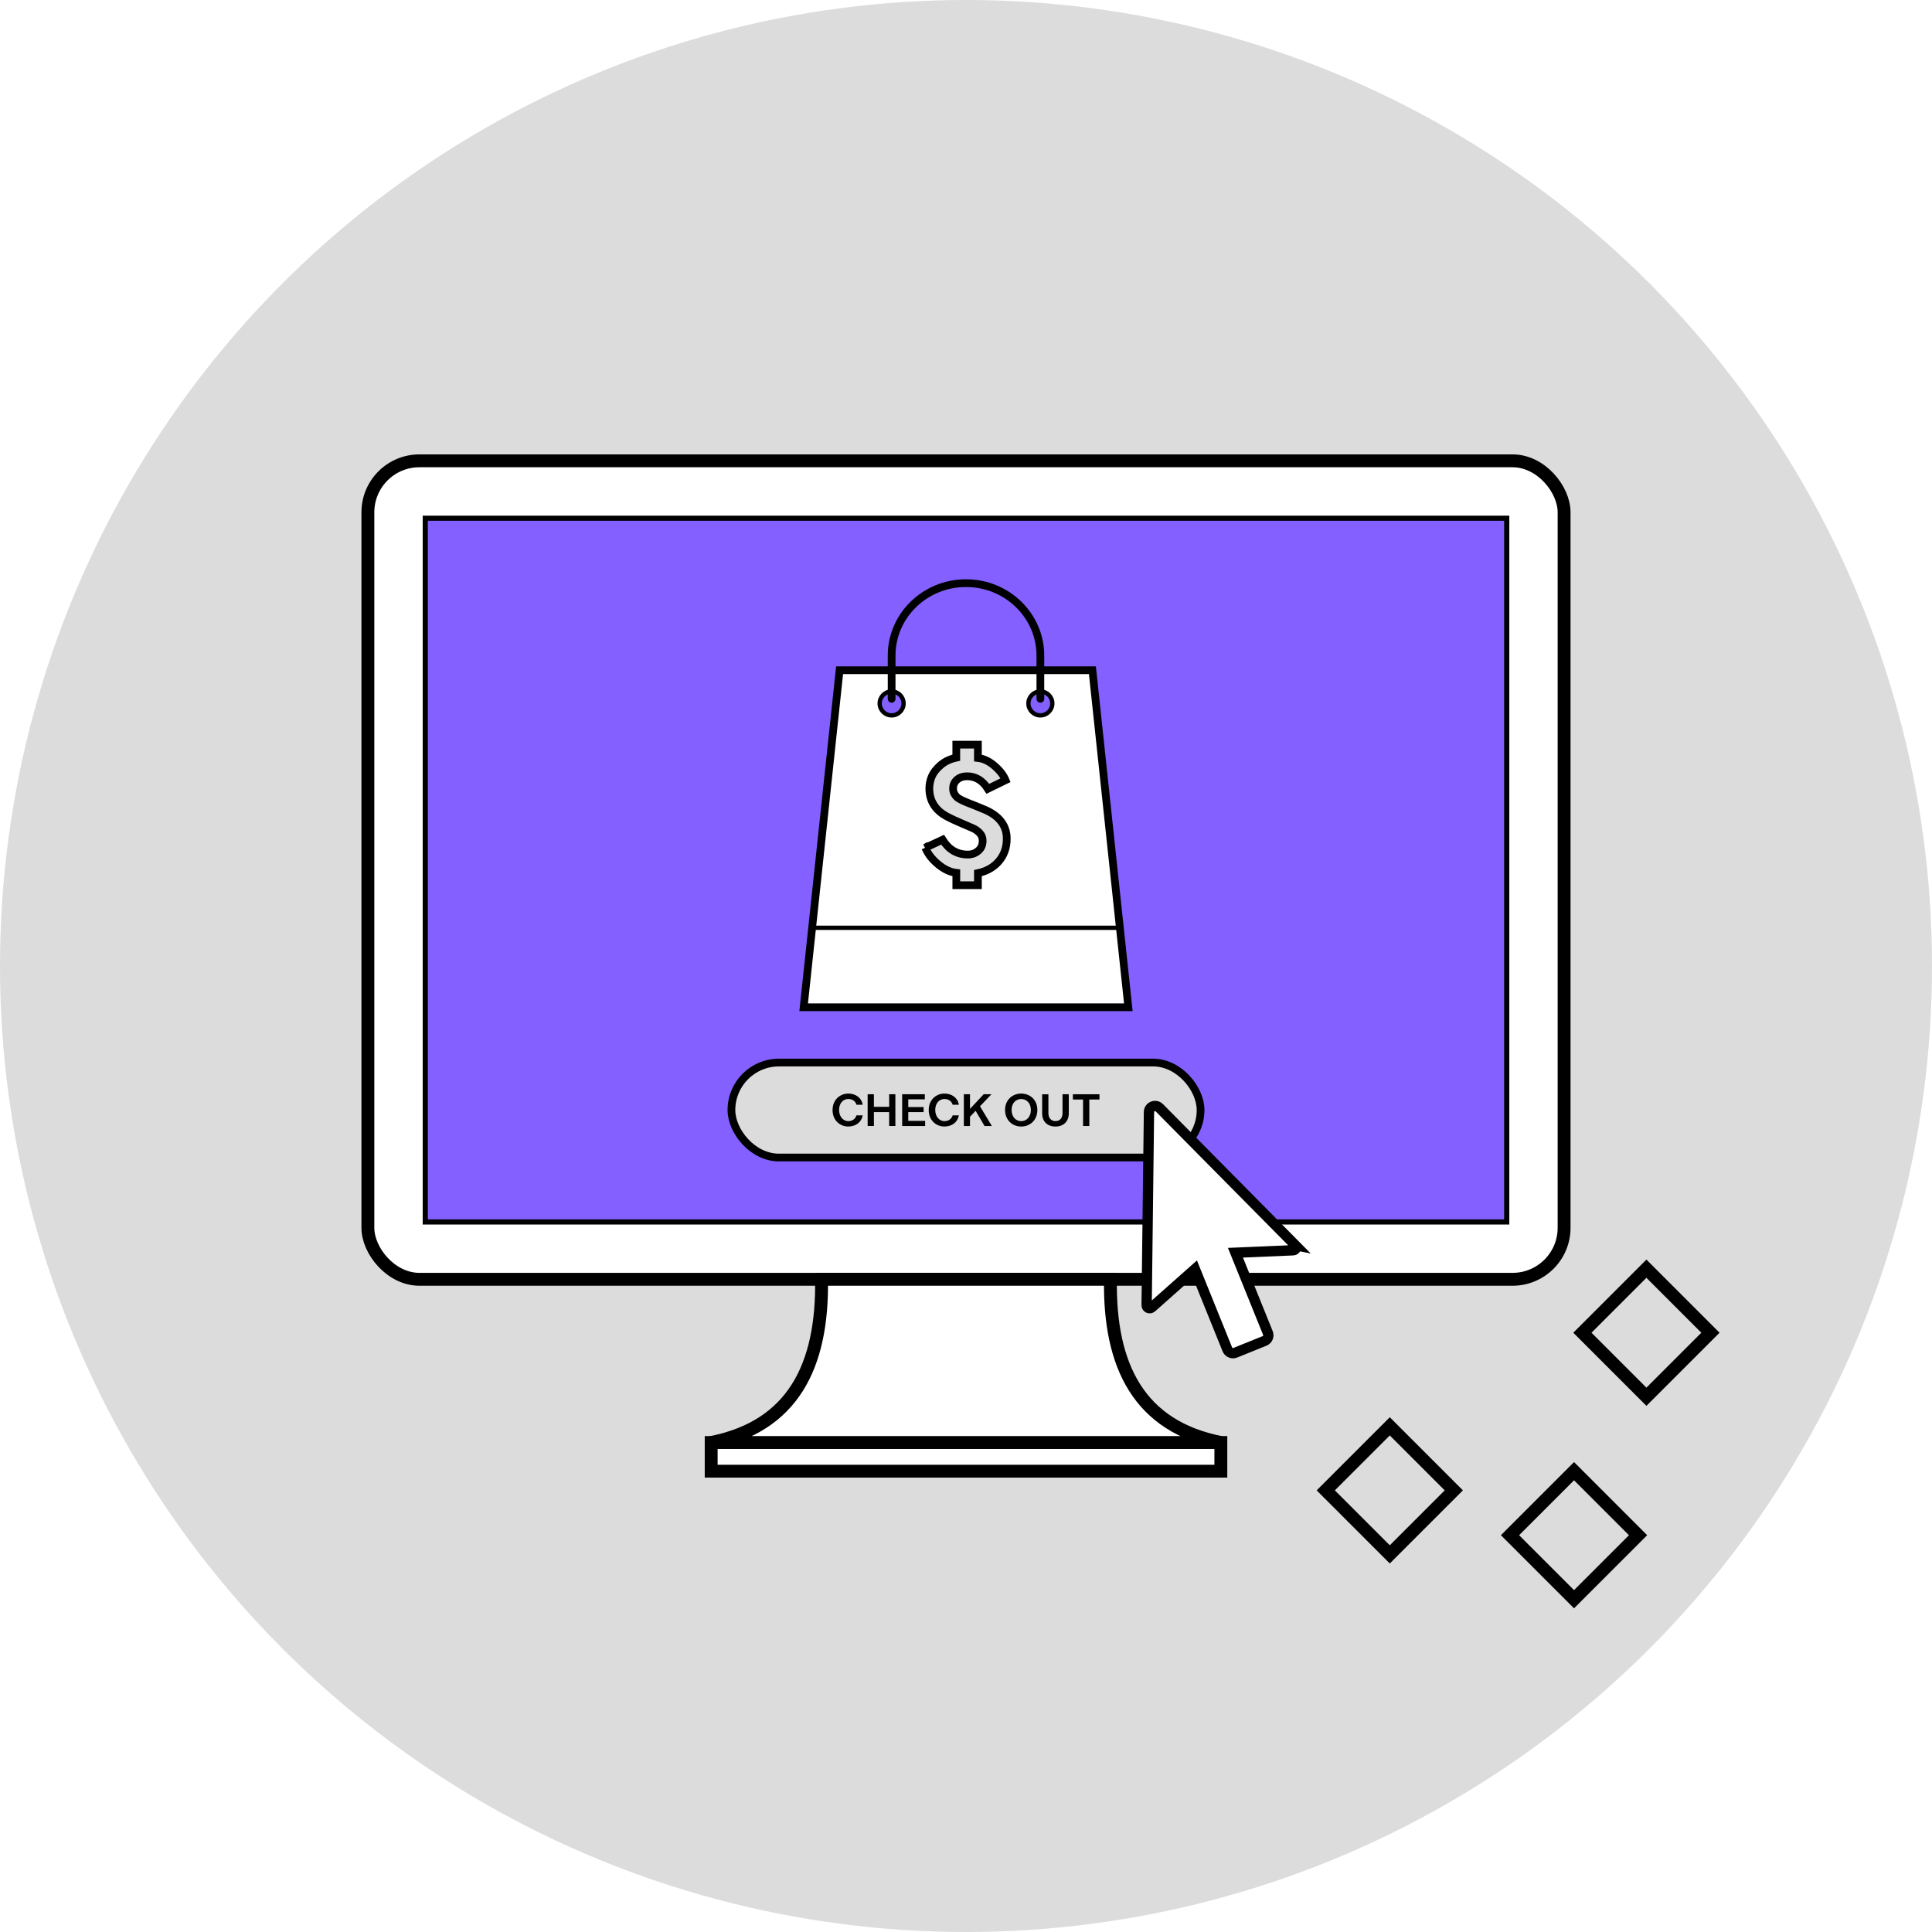 <?xml version="1.0" encoding="UTF-8"?>
<svg id="Layer_2" xmlns="http://www.w3.org/2000/svg" xmlns:xlink="http://www.w3.org/1999/xlink" viewBox="0 0 750 750">
  <defs></defs>
  <g id="Layer_1-2">
    <circle cx="375" cy="375" r="375" fill="#dcdcdc" stroke-width="0" />
    <g filter="url(#drop-shadow-1)">
      <rect x="142.81" y="178.89" width="464.37" height="317.73" rx="20" ry="20" fill="#fff" stroke="#000" stroke-miterlimit="10" stroke-width="5" />
      <rect x="238.41" y="127.85" width="273.18" height="419.82" transform="translate(712.76 -37.24) rotate(90)" fill="#8360ff" stroke="#000" stroke-miterlimit="10" stroke-width="2" />
      <rect x="369.43" y="466.61" width="11.14" height="197.85" transform="translate(940.54 190.54) rotate(90)" fill="#fff" stroke="#000" stroke-miterlimit="10" stroke-width="5" />
      <path d="m375,496.62h56.08c-.54,33.84,11.26,57.1,42.85,63.35,0,0-98.93,0-98.93,0h-98.93c31.58-6.25,43.38-29.5,42.85-63.35h56.08Z" fill="#fff" stroke="#000" stroke-miterlimit="10" stroke-width="5" />
    </g>
    <polygon points="424.07 260.17 325.93 260.17 311.98 391.02 325.93 391.02 424.07 391.02 438.02 391.02 424.07 260.17" fill="#fff" stroke="#000" stroke-miterlimit="10" stroke-width="3" />
    <circle cx="346.13" cy="273.07" r="4.64" fill="#8360ff" stroke="#000" stroke-miterlimit="10" stroke-width="1.67" />
    <circle cx="403.87" cy="273.07" r="4.64" fill="#8360ff" stroke="#000" stroke-miterlimit="10" stroke-width="1.67" />
    <path d="m346.13,271.29v-16.79c0-15.53,12.92-28.12,28.87-28.12h0c15.94,0,28.87,12.59,28.87,28.12v16.79" fill="none" stroke="#000" stroke-linecap="round" stroke-miterlimit="10" stroke-width="3" />
    <path d="m359.19,329.11l6.72-3.13c2.39,3.84,5.65,5.76,9.79,5.76,1.57,0,2.92-.48,4.06-1.45,1.14-.97,1.71-2.28,1.71-3.92,0-1.16-.37-2.14-1.12-2.94-.75-.8-1.6-1.43-2.57-1.87-.97-.45-2.5-1.11-4.59-1.99-2.09-.88-3.92-1.73-5.48-2.55-4.63-2.46-6.94-6.12-6.94-10.97,0-1.53.31-3.05.92-4.56.62-1.51,1.75-2.98,3.41-4.42,1.66-1.44,3.7-2.42,6.13-2.94v-5.04s8.39,0,8.39,0v5.15c2.24.26,4.39,1.29,6.46,3.08,2.07,1.79,3.5,3.64,4.28,5.54l-6.88,3.36c-2.05-3.25-4.74-4.87-8.06-4.87-1.6,0-2.91.45-3.92,1.34-1.01.9-1.51,2.03-1.51,3.41,0,.71.14,1.34.42,1.9s.62,1.03,1.01,1.4c.39.37,1.01.76,1.85,1.18.84.41,1.64.76,2.41,1.06.76.3,1.83.72,3.19,1.26,1.36.54,2.6,1.05,3.72,1.54,5.48,2.46,8.23,6.17,8.23,11.14,0,3.43-1.01,6.33-3.02,8.7-2.01,2.37-4.74,3.93-8.17,4.67v4.7s-8.39,0-8.39,0v-4.81c-2.35-.26-4.7-1.36-7.05-3.3-2.35-1.94-4.01-4.09-4.98-6.44Z" fill="#dcdcdc" stroke="#000" stroke-miterlimit="10" stroke-width="3" />
    <line x1="315.27" y1="360.17" x2="434.73" y2="360.17" fill="none" stroke="#000" stroke-miterlimit="10" stroke-width="1.67" />
    <g filter="url(#drop-shadow-2)">
      <rect x="283.94" y="412.48" width="182.12" height="36.87" rx="18.44" ry="18.44" fill="#dcdcdc" stroke="#000" stroke-miterlimit="10" stroke-width="3" />
      <path d="m323.2,430.88c0-3.98,2.94-6.36,6.09-6.36,2.94,0,5.21,1.72,5.6,4.33h-2.41c-.37-1.34-1.55-2.22-3.19-2.22-1.99,0-3.56,1.65-3.56,4.24s1.58,4.35,3.56,4.35c1.62,0,2.76-.85,3.2-2.24h2.41c-.46,2.66-2.69,4.33-5.62,4.33-3.24,0-6.09-2.41-6.09-6.44Z" stroke-width="0" />
      <path d="m336.82,424.78h2.43v4.89h5.92v-4.89h2.41v12.33h-2.41v-5.39h-5.92v5.39h-2.43v-12.33Z" stroke-width="0" />
      <path d="m359.15,437.11h-8.93v-12.33h8.8v1.99h-6.43v2.98h5.95v1.97h-5.95v3.4h6.55v1.99Z" stroke-width="0" />
      <path d="m360.53,430.88c0-3.98,2.94-6.36,6.09-6.36,2.94,0,5.21,1.72,5.6,4.33h-2.41c-.37-1.34-1.55-2.22-3.19-2.22-1.99,0-3.56,1.65-3.56,4.24s1.58,4.35,3.56,4.35c1.62,0,2.76-.85,3.2-2.24h2.41c-.46,2.66-2.69,4.33-5.62,4.33-3.24,0-6.09-2.41-6.09-6.44Z" stroke-width="0" />
      <path d="m378.73,431.23l-2.18,2.27v3.61h-2.39v-12.33h2.39v5.69l5.32-5.69h3.01l-4.45,4.67,4.6,7.66h-2.84l-3.45-5.88Z" stroke-width="0" />
      <path d="m390.16,430.88c0-3.98,2.94-6.36,6.27-6.36s6.27,2.34,6.27,6.36-2.89,6.44-6.27,6.44-6.27-2.43-6.27-6.44Zm10.02,0c0-2.61-1.64-4.24-3.75-4.24s-3.73,1.64-3.73,4.24,1.6,4.35,3.73,4.35,3.75-1.71,3.75-4.35Z" stroke-width="0" />
      <path d="m404.56,432.2v-7.41h2.43v7.29c0,2.01,1.11,3.13,2.75,3.13s2.73-1.11,2.73-3.12v-7.31h2.43v7.4c0,3.28-2.15,5.14-5.18,5.14s-5.16-1.83-5.16-5.12Z" stroke-width="0" />
      <path d="m420.43,426.83h-3.94v-2.04h10.32v2.04h-3.94v10.28h-2.43v-10.28Z" stroke-width="0" />
    </g>
    <path d="m502.81,483.36l-52.75-53.32c-1.47-1.48-4-.46-4.03,1.63l-.91,75c-.01,1.02,1.19,1.57,1.96.89l16.78-14.89,12.6,31.17c.49,1.2,1.86,1.79,3.06,1.3l5.69-2.3,5.69-2.3c1.2-.49,1.79-1.86,1.3-3.06l-12.6-31.17,22.41-.95c1.02-.04,1.5-1.28.79-2Z" fill="#fff" stroke="#000" stroke-miterlimit="10" stroke-width="4" />
    <rect x="621.57" y="499.78" width="35.15" height="35.15" transform="translate(-178.63 603.48) rotate(-45)" fill="none" stroke="#000" stroke-miterlimit="10" stroke-width="5" />
    <rect x="521.94" y="560.98" width="35.15" height="35.15" transform="translate(-251.08 550.95) rotate(-45)" fill="none" stroke="#000" stroke-miterlimit="10" stroke-width="5" />
    <rect x="593.46" y="578.39" width="35.15" height="35.15" transform="translate(-242.44 606.62) rotate(-45)" fill="none" stroke="#000" stroke-miterlimit="10" stroke-width="5" />
  </g>
</svg>